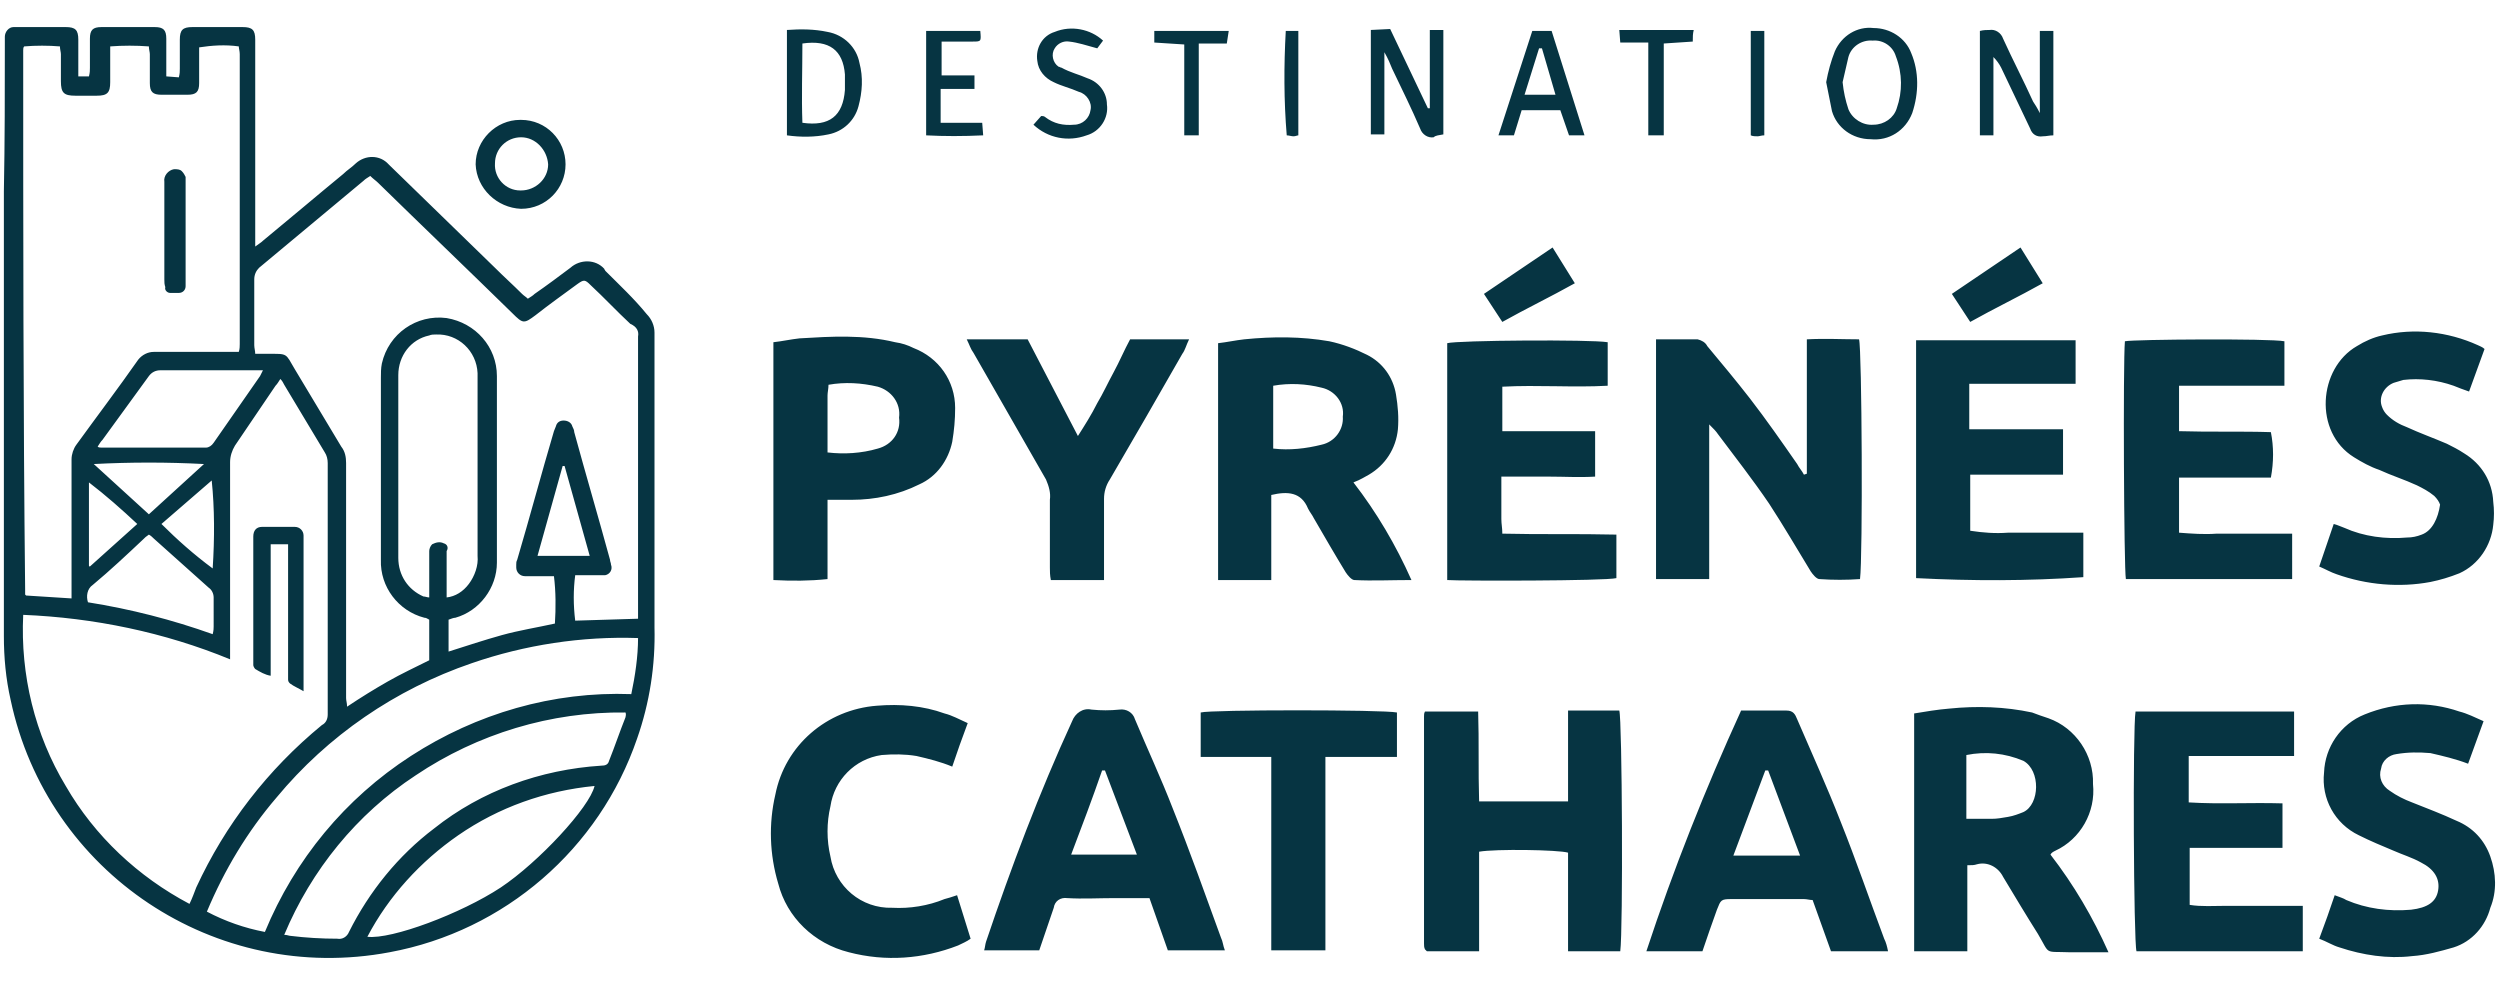 <?xml version="1.0" encoding="utf-8"?>
<svg version="1.1" id="logo" xmlns="http://www.w3.org/2000/svg" xmlns:xlink="http://www.w3.org/1999/xlink" x="0px" y="0px" width="190.52px" height="75px" viewBox="0 0 258.6 101.8" style="enable-background:new 0 0 258.6 101.8;" xml:space="preserve"><path fill="#063442" d="M182.5,14l0-10.8h-1.4V14c0.2,0.1,0.5,0.1,0.7,0.1C182,14.1,182.2,14,182.5,14z M171.3,35.1v24.8h5.5v-16
	c0.5,0.5,0.7,0.7,0.9,1c1.8,2.4,3.6,4.7,5.3,7.2c1.5,2.3,2.9,4.7,4.3,7c0.2,0.3,0.6,0.8,0.9,0.8c1.4,0.1,2.8,0.1,4.2,0
	c0.3-2.3,0.2-23.8-0.1-24.8c-1.7,0-3.5-0.1-5.4,0v13.9l-0.3,0.1c-0.2-0.4-0.5-0.7-0.7-1.1c-1.6-2.3-3.2-4.6-4.9-6.8
	c-1.4-1.8-2.9-3.6-4.4-5.4c-0.2-0.4-0.6-0.6-1-0.7C174.2,35.1,172.8,35.1,171.3,35.1z M122.4,14h1.6V4.5h2.9l0.2-1.3h-7.7v1.2
	l3.1,0.2V14z M85.6,59.9v-8.2c1,0,1.8,0,2.5,0c2.4,0,4.8-0.5,7-1.6c1.8-0.8,3-2.5,3.4-4.4c0.2-1.2,0.3-2.3,0.3-3.5
	c0-2.8-1.7-5.2-4.3-6.2c-0.6-0.3-1.2-0.5-1.9-0.6c-3.3-0.8-6.6-0.6-9.9-0.4c-0.9,0.1-1.8,0.3-2.7,0.4V60
	C81.9,60.1,83.7,60.1,85.6,59.9z M85.6,40.9c0-0.3,0.1-0.7,0.1-1.1c1.7-0.3,3.4-0.2,5.1,0.2c1.4,0.4,2.4,1.7,2.2,3.2
	c0.2,1.5-0.7,2.8-2.2,3.2c-1.7,0.5-3.5,0.6-5.2,0.4h0C85.6,44.7,85.6,42.8,85.6,40.9z M211.3,29.3l-2.3-3.7l-7.1,4.8l1.9,2.9
	C206.3,31.9,208.8,30.7,211.3,29.3z M214.7,39.9v-4.7h-16.5v24.6c5.8,0.3,11.6,0.3,17.3-0.1v-4.6h-4c-1.3,0-2.5,0-3.8,0
	c-1.3,0.1-2.6,0-3.9-0.2v-5.8h9.6v-4.7h-9.7v-4.7H214.7z M206.2,5.9c0.3,0.3,0.6,0.7,0.8,1.1c1,2.1,2,4.2,3,6.3
	c0.2,0.6,0.7,0.9,1.3,0.8c0.4,0,0.7-0.1,1.1-0.1V3.2H211v8.5c-0.3-0.6-0.5-0.9-0.7-1.2c-1-2.2-2.1-4.3-3.1-6.5
	c-0.2-0.6-0.8-1-1.4-0.9c-0.3,0-0.6,0-1,0.1l0,10.8h1.4V5.9z M101.7,14l-0.1-1.3h-4.3V9.2h3.5V7.8h-3.4V4.3c1.1,0,2.2,0,3.2,0
	c0.9,0,0.9,0,0.8-1.1h-5.6V14C97.7,14.1,99.6,14.1,101.7,14z M133.8,14.1c0.2,0,0.4-0.1,0.5-0.1V3.2H133c-0.2,3.6-0.2,7.2,0.1,10.8
	C133.3,14,133.6,14.1,133.8,14.1z M85.7,13.9c1.5-0.3,2.7-1.4,3.1-2.9c0.4-1.5,0.5-3,0.1-4.5c-0.3-1.6-1.6-2.9-3.3-3.2
	C84.2,3,82.8,3,81.4,3.1V14C82.8,14.2,84.3,14.2,85.7,13.9z M83,4.5L83,4.5c2.8-0.4,4.2,0.7,4.4,3.2c0,0.5,0,1,0,1.6
	c-0.2,2.7-1.6,3.8-4.4,3.4C82.9,10,83,7.3,83,4.5z M111.1,12.9c-1.1,0.1-2.1-0.1-3-0.8c-0.1-0.1-0.3-0.1-0.4-0.1l-0.8,0.9
	c1.5,1.4,3.6,1.8,5.5,1.1c1.4-0.4,2.3-1.8,2.1-3.2c0-1.2-0.8-2.3-2-2.7c-0.9-0.4-1.8-0.6-2.7-1.1c-0.1,0-0.2-0.1-0.3-0.1
	c-0.6-0.4-0.8-1.3-0.4-1.9c0.3-0.5,0.9-0.8,1.5-0.7c0.9,0.1,1.8,0.4,2.9,0.7l0.6-0.8c-1.3-1.2-3.3-1.6-5-0.9c-1.3,0.4-2,1.7-1.8,3
	c0.1,1,0.8,1.8,1.7,2.2c0.8,0.4,1.7,0.6,2.6,1c0.8,0.2,1.4,1.1,1.2,1.9C112.7,12.2,112,12.9,111.1,12.9z M170.5,4.5V14h1.6V4.5
	l3-0.2c0-0.5,0-0.8,0.1-1.2h-7.7l0.1,1.3H170.5z M162.9,29.3l-2.3-3.7l-7.1,4.8l1.9,2.9C157.9,31.9,160.4,30.7,162.9,29.3z
	 M167.2,59.8v-4.5c-4-0.1-7.8,0-11.8-0.1c0-0.6-0.1-1-0.1-1.5c0-1.4,0-2.8,0-4.4c1.8,0,3.4,0,4.9,0c1.6,0,3.2,0.1,4.8,0v-4.7
	c-1.7,0-3.2,0-4.8,0c-1.6,0-3.2,0-4.8,0V40c3.7-0.2,7.3,0.1,10.9-0.1v-4.5c-1.7-0.3-15.6-0.2-16.6,0.1v24.5
	C151,60.1,166.1,60.1,167.2,59.8z M157.4,11.4h4l0.9,2.6h1.6l-3.4-10.8l-2,0L155,14h1.6L157.4,11.4z M159.2,5l0.3,0l1.4,4.8h-3.2
	L159.2,5z M190.4,85c-1.4-3.6-3-7.1-4.5-10.6c-0.2-0.5-0.4-0.9-1.1-0.9c-1.5,0-3.1,0-4.7,0c-3.7,8.1-7,16.4-9.8,24.9h5.8
	c0.5-1.5,1-2.9,1.5-4.3c0.4-1,0.4-1.1,1.5-1.1c2.5,0,5,0,7.5,0c0.3,0,0.6,0.1,0.9,0.1l1.9,5.3h5.9c-0.1-0.5-0.2-0.9-0.4-1.3
	C193.4,93.1,192,89,190.4,85z M182.8,88.5c-1.1,0-2.2,0-3.5,0l3.3-8.8l0.3,0l3.3,8.8C184.9,88.5,183.8,88.5,182.8,88.5z M149.3,13.9
	c0-3.6,0-7.2,0-10.8h-1.4l0,8.1l-0.2,0l-3.9-8.2l-2,0.1v10.8h1.4V5.4c0.4,0.7,0.6,1.2,0.8,1.7c1,2.1,2,4.1,2.9,6.2
	c0.2,0.6,0.8,1,1.4,0.9C148.5,14,148.8,14,149.3,13.9z M212.6,88c2.6-1.2,4.2-4,3.9-6.9c0.1-3-1.8-5.8-4.6-6.8
	c-0.6-0.2-1.2-0.4-1.7-0.6c-2.8-0.6-5.7-0.7-8.6-0.4c-1.2,0.1-2.4,0.3-3.6,0.5v24.6h5.5v-8.9c0.5,0,0.7,0,1-0.1
	c1.1-0.3,2.2,0.3,2.7,1.3c1.2,2,2.4,4,3.6,5.9c1.3,2.2,0.6,1.8,3.2,1.9c1.3,0,2.6,0,4.1,0c-1.6-3.6-3.6-7-6-10.1
	C212.2,88.2,212.4,88.1,212.6,88z M209.3,84c-0.5,0.2-1,0.4-1.6,0.5c-0.6,0.1-1.1,0.2-1.7,0.2c-0.8,0-1.7,0-2.6,0l0-6.6
	c2-0.4,4-0.2,5.9,0.6C211.1,79.7,211,83.2,209.3,84z M162.2,73.6v9.3h-9.2c-0.1-3.2,0-6.2-0.1-9.3h-5.5c-0.1,0.2-0.1,0.3-0.1,0.5
	c0,7.8,0,15.7,0,23.5c0,0.2,0,0.4,0.1,0.6c0,0,0.1,0.1,0.1,0.1s0.1,0.1,0.1,0.1h5.4l0-10.3c1.7-0.3,8.2-0.2,9.2,0.1v10.2
	c1.9,0,3.7,0,5.4,0c0.3-2.2,0.2-24-0.1-24.9H162.2z M197.7,5.5c-0.6-1.6-2.2-2.6-3.9-2.6c-1.7-0.2-3.3,0.8-4,2.4
	c-0.4,1-0.7,2.1-0.9,3.2c0.2,1,0.4,2,0.6,3c0.5,1.7,2.1,2.9,4,2.9c1.9,0.2,3.6-0.9,4.3-2.7C198.5,9.6,198.5,7.4,197.7,5.5z
	 M196.2,11.2c-0.3,1-1.3,1.7-2.4,1.7c-1.1,0.1-2.2-0.6-2.6-1.6c-0.3-0.9-0.5-1.8-0.6-2.8c0.2-0.9,0.4-1.7,0.6-2.6
	c0.3-1.1,1.4-1.8,2.5-1.7c1.1-0.1,2.1,0.6,2.4,1.6C196.8,7.6,196.8,9.5,196.2,11.2z M257.6,88.6c-0.6-1.7-1.8-3-3.5-3.7
	c-1.5-0.7-3.1-1.3-4.6-1.9c-0.8-0.3-1.6-0.7-2.3-1.2c-0.8-0.5-1.2-1.4-0.9-2.3c0.1-0.8,0.8-1.4,1.6-1.5c1.2-0.2,2.3-0.2,3.5-0.1
	c1.3,0.3,2.6,0.6,3.9,1.1l1.6-4.4c-0.9-0.4-1.7-0.8-2.5-1c-3.2-1.1-6.6-1-9.8,0.3c-2.5,1-4.1,3.4-4.2,6c-0.3,2.7,1.1,5.3,3.6,6.5
	c1.2,0.6,2.4,1.1,3.6,1.6c0.9,0.4,1.9,0.7,2.8,1.2c1.4,0.7,2,1.7,1.8,2.9s-1.1,1.8-2.8,2c-2.3,0.2-4.6-0.1-6.7-1
	c-0.3-0.2-0.7-0.3-1.2-0.5c-0.5,1.5-1,2.9-1.6,4.5c0.8,0.3,1.4,0.7,2.1,0.9c2.4,0.8,5,1.2,7.5,0.9c1.5-0.1,2.9-0.5,4.3-0.9
	c1.9-0.6,3.3-2.2,3.8-4.1C258.3,92.2,258.2,90.3,257.6,88.6z M250.5,55.3c-0.5,0.2-1,0.3-1.5,0.3c-2.2,0.2-4.5-0.1-6.5-1
	c-0.3-0.1-0.7-0.3-1.1-0.4l-1.5,4.4c0.7,0.3,1.2,0.6,1.8,0.8c3.1,1.1,6.5,1.4,9.7,0.8c1-0.2,2-0.5,3-0.9c2-0.9,3.3-2.9,3.5-5
	c0.1-0.8,0.1-1.6,0-2.4c-0.1-2.1-1.2-3.9-3-5c-0.6-0.4-1.2-0.7-1.8-1c-1.4-0.6-2.8-1.1-4.1-1.7c-0.8-0.3-1.5-0.7-2.1-1.3
	c-0.2-0.2-0.4-0.5-0.5-0.8c-0.4-1,0.2-2.1,1.2-2.5c0.3-0.1,0.7-0.2,1-0.3c1.7-0.2,3.5,0,5.2,0.6c0.5,0.2,1,0.4,1.6,0.6l1.6-4.4
	c-0.2-0.2-0.5-0.3-0.7-0.4c-3.1-1.4-6.6-1.8-9.9-1c-0.9,0.2-1.8,0.6-2.6,1.1c-4,2.3-4.5,8.9-0.3,11.5c0.8,0.5,1.7,1,2.6,1.3
	c1.3,0.6,2.6,1,3.9,1.6c0.6,0.3,1.2,0.6,1.8,1.1c0.3,0.3,0.5,0.6,0.6,0.9C252.2,53.6,251.6,54.9,250.5,55.3z M237.1,55.2h-4
	c-1.3,0-2.5,0-3.8,0c-1.3,0.1-2.6,0-3.9-0.1v-5.7h9.5c0.3-1.6,0.3-3.2,0-4.7c-3.1-0.1-6.3,0-9.5-0.1v-4.7h10.9l0-4.6
	c-1.5-0.3-15.6-0.2-16.5,0c-0.2,2.2-0.1,23.6,0.1,24.6h17.2V55.2z M230.3,93.7c-1.3,0-2.6,0.1-3.8-0.1v-5.9h9.6v-4.6
	c-3.3-0.1-6.5,0.1-9.7-0.1v-4.8h10.9v-4.6h-16.4c-0.3,1.7-0.2,23.9,0.1,24.8h17.2v-4.7h-4C232.8,93.7,231.6,93.7,230.3,93.7z
	 M62.6,28c0-0.1-0.1-0.1-0.1-0.2c-0.9-1-2.5-1-3.5-0.1c-1.2,0.9-2.4,1.8-3.7,2.7c-0.2,0.2-0.4,0.3-0.7,0.5c-0.2-0.2-0.4-0.3-0.6-0.5
	c-0.9-0.9-1.9-1.8-2.8-2.7c-3.6-3.5-7.3-7.1-10.9-10.6c0,0,0,0-0.1-0.1c-0.9-1-2.4-1-3.4-0.1c-0.4,0.4-0.9,0.7-1.3,1.1
	c-2.8,2.3-5.5,4.6-8.3,6.9c-0.2,0.2-0.4,0.3-0.8,0.6c0-0.5,0-0.8,0-1.2c0-6.7,0-13.5,0-20.2c0-1-0.3-1.3-1.3-1.3c-1.7,0-3.5,0-5.2,0
	c-1,0-1.3,0.3-1.3,1.3c0,1,0,2,0,3c0,0.3,0,0.5-0.1,0.9l-1.3-0.1c0-0.4,0-0.6,0-0.9c0-1,0-2,0-3c0-0.9-0.3-1.2-1.2-1.2
	c-1.8,0-3.6,0-5.5,0c-0.9,0-1.2,0.3-1.2,1.2c0,1,0,2,0,3c0,0.3,0,0.5-0.1,0.9H8.1l0-0.9c0-1,0-1.9,0-2.9c0-1-0.3-1.3-1.3-1.3
	c-1.7,0-3.3,0-5,0c-0.1,0-0.2,0-0.3,0c0,0,0,0-0.1,0c-0.5,0-0.9,0.5-0.9,1c0,0.2,0,0.3,0,0.5c0,5.2,0,10.3-0.1,15.5
	c0,4.7,0,9.3,0,14c0,10.7,0,21.3,0,32c0,2.2,0.2,4.4,0.7,6.6c3.8,17.9,21.2,29.5,39.2,26.1c11.9-2.2,21.7-10.7,25.6-22.1
	c1.3-3.7,1.9-7.6,1.8-11.5c0-10.2,0-20.3,0-30.5c0-0.7-0.3-1.4-0.8-1.9C65.6,30.9,64.1,29.5,62.6,28z M26.4,38.3c0.2,0,0.4,0,0.8,0
	c-0.1,0.2-0.2,0.4-0.3,0.6c-1.6,2.3-3.2,4.6-4.8,6.9c-0.2,0.3-0.5,0.5-0.8,0.5c-3.6,0-7.2,0-10.8,0c-0.1,0-0.3,0-0.4-0.1
	c0.2-0.3,0.3-0.5,0.5-0.7c1.6-2.2,3.2-4.4,4.8-6.6c0.3-0.4,0.7-0.6,1.2-0.6C19.8,38.3,23.1,38.3,26.4,38.3z M22.1,64.8
	c0,0.2,0,0.4-0.1,0.8l0,0c-4.2-1.5-8.5-2.6-12.9-3.3c-0.2-0.6-0.1-1.4,0.5-1.8c1.8-1.5,3.5-3.1,5.2-4.7c0.2-0.2,0.3-0.3,0.6-0.5
	c0.2,0.1,0.4,0.3,0.5,0.4c1.9,1.7,3.8,3.4,5.7,5.1c0.3,0.2,0.5,0.6,0.5,1C22.1,62.9,22.1,63.8,22.1,64.8z M14.2,54.2l-4.9,4.4
	c0,0-0.1,0-0.1-0.1c0,0,0,0,0,0c0-2.7,0-5.4,0-8.1c0-0.2,0-0.3,0-0.5C10.9,51.2,12.6,52.7,14.2,54.2z M9.7,48
	c3.8-0.2,7.6-0.2,11.4,0l-5.7,5.2L9.7,48z M22,58.8c-1.9-1.4-3.7-3-5.3-4.6l5.2-4.5C22.2,52.6,22.2,55.7,22,58.8z M2.4,5.2
	c0-0.1,0-0.3,0.1-0.4c1.2-0.1,2.5-0.1,3.7,0c0,0.3,0.1,0.6,0.1,0.8c0,0.9,0,1.9,0,2.8c0,1.2,0.3,1.5,1.5,1.5c0.7,0,1.5,0,2.2,0
	c1.1,0,1.4-0.3,1.4-1.4c0-0.9,0-1.9,0-2.8c0-0.3,0-0.5,0-0.9c1.3-0.1,2.7-0.1,4,0c0,0.3,0.1,0.6,0.1,0.8c0,1,0,2,0,3
	c0,0.9,0.3,1.2,1.2,1.2c0.9,0,1.8,0,2.7,0s1.2-0.3,1.2-1.2c0-1,0-2,0-3V4.9c1.3-0.2,2.7-0.3,4.1-0.1c0,0.2,0.1,0.5,0.1,0.8
	c0,10,0,20,0,30c0,0.2,0,0.5-0.1,0.8h-0.9c-2.6,0-5.3,0-7.9,0c-0.6,0-1.2,0.3-1.6,0.8c-2.1,3-4.3,5.9-6.4,8.8
	c-0.3,0.4-0.5,1-0.5,1.5c0,4.5,0,9,0,13.4c0,0.3,0,0.6,0,1l-4.7-0.3c-0.1-0.1-0.1-0.1-0.1-0.1s0,0,0-0.1c0-0.1,0-0.2,0-0.4
	C2.4,42.5,2.4,23.8,2.4,5.2z M19.6,93.5c-5.3-2.8-9.8-7-12.8-12.2C3.6,76,2.1,69.8,2.4,63.6c7.3,0.3,14.6,1.8,21.4,4.6v-1.1
	c0-6.4,0-12.9,0-19.3c0-0.6,0.2-1.2,0.5-1.7c1.4-2.1,2.8-4.1,4.2-6.2c0.2-0.2,0.3-0.4,0.5-0.7c0.2,0.2,0.3,0.4,0.4,0.6
	c1.4,2.3,2.8,4.7,4.2,7c0.2,0.3,0.3,0.7,0.3,1.1c0,8.7,0,17.3,0,26c0,0.5-0.2,0.9-0.6,1.1c-5.6,4.6-10,10.3-13,16.8
	C20.1,92.3,19.9,92.9,19.6,93.5z M51.8,91.8c-4.1,2.7-11.3,5.4-13.8,5.1c2.2-4.2,5.5-7.8,9.4-10.5c4.2-2.9,9-4.6,14.1-5.1
	C61,83.5,55.7,89.2,51.8,91.8z M64.7,74.2c-0.6,1.5-1.1,3-1.7,4.5c-0.1,0.4-0.4,0.5-0.8,0.5c-6.3,0.4-12.4,2.6-17.3,6.5
	c-3.7,2.8-6.7,6.5-8.8,10.7c-0.2,0.5-0.7,0.8-1.2,0.7c-1.6,0-3.3-0.1-4.9-0.3c-0.1,0-0.3-0.1-0.6-0.1C32.2,90,36.9,84.2,43,80.2
	c6.4-4.3,14-6.6,21.7-6.5C64.8,73.9,64.7,74.1,64.7,74.2z M65.3,71.8c-8.1-0.3-16,2-22.8,6.4c-6.8,4.4-12,10.7-15.1,18.2
	c-2.1-0.4-4.1-1.1-6-2.1c1.8-4.3,4.2-8.3,7.2-11.8c5.3-6.4,12.3-11.2,20.2-13.9c5.5-1.9,11.4-2.8,17.2-2.6
	C66,67.9,65.7,69.9,65.3,71.8z M45.9,56.2c-0.4-0.2-0.8-0.1-1.2,0.1c-0.2,0.2-0.3,0.5-0.3,0.7c0,1.3,0,2.6,0,3.9v0.9
	c-0.2,0-0.4-0.1-0.6-0.1c-1.6-0.7-2.6-2.2-2.6-4c0-3.6,0-7.3,0-10.9c0-2.7,0-5.4,0-8c0-2,1.3-3.7,3.2-4.1c0.2-0.1,0.5-0.1,0.7-0.1
	c2.3-0.1,4.2,1.7,4.3,4c0,0.2,0,0.4,0,0.5c0,6.1,0,12.3,0,18.4c0.1,1-0.3,2.1-0.9,2.9c-0.6,0.8-1.4,1.3-2.3,1.4l0-1.4
	c0-1.1,0-2.3,0-3.4C46.4,56.7,46.3,56.3,45.9,56.2z M66,34.8c0,8.2,0,16.4,0,24.7c0,1.2,0,2.4,0,3.6v0.9l-6.5,0.2
	c-0.2-1.6-0.2-3.2,0-4.7c0.5,0,1,0,1.5,0c0.4,0,0.9,0,1.3,0c0.1,0,0.2,0,0.3,0c0.5-0.1,0.8-0.6,0.6-1.1c0-0.2-0.1-0.3-0.1-0.5
	c-1.2-4.4-2.5-8.8-3.7-13.2c0-0.2-0.1-0.4-0.2-0.6c-0.1-0.4-0.5-0.6-0.9-0.6c-0.4,0-0.7,0.2-0.8,0.6c-0.1,0.2-0.1,0.3-0.2,0.5
	c-1.3,4.4-2.5,8.9-3.8,13.3c-0.1,0.2-0.1,0.3-0.1,0.5c0,0.1,0,0.2,0,0.3c0,0.5,0.4,0.9,0.9,0.9c0.7,0,1.5,0,2.2,0c0.3,0,0.5,0,0.8,0
	c0.2,1.6,0.2,3.3,0.1,4.9c-1.8,0.4-3.7,0.7-5.5,1.2s-3.6,1.1-5.5,1.7c0-1.1,0-2.2,0-3.3c0.3-0.1,0.5-0.2,0.7-0.2
	c2.5-0.7,4.3-3.1,4.3-5.7c0-6.4,0-12.8,0-19.3c0-3-2.2-5.5-5.2-6c-3.1-0.4-6,1.6-6.7,4.7c-0.1,0.5-0.1,1-0.1,1.5
	c0,6.3,0,12.5,0,18.8c-0.1,2.8,1.8,5.3,4.5,6c0.2,0,0.3,0.1,0.5,0.2v4.2c-1.4,0.7-2.9,1.4-4.3,2.2c-1.4,0.8-2.7,1.6-4.2,2.6
	c0-0.4-0.1-0.6-0.1-0.9c0-1.7,0-3.4,0-5.2c0-6.4,0-12.7,0-19.1c0-0.6-0.1-1.2-0.5-1.7c-1.6-2.7-3.2-5.3-4.8-8
	c-1-1.7-0.7-1.6-2.8-1.6h-1.3c0-0.3-0.1-0.6-0.1-0.9c0-2.3,0-4.5,0-6.8c0-0.5,0.2-0.9,0.5-1.2c3.6-3,7.2-6,10.8-9
	c0.2-0.2,0.4-0.3,0.7-0.5c0.3,0.3,0.6,0.5,0.8,0.7c4.6,4.5,9.3,9,13.9,13.5c1.1,1.1,1.2,1.1,2.4,0.2c1.4-1.1,2.8-2.1,4.3-3.2
	c0.7-0.5,0.8-0.5,1.4,0.1c1.4,1.3,2.7,2.7,4.1,4C65.9,33.8,66.1,34.3,66,34.8z M55.6,57.5l2.6-9.3h0.2l2.6,9.3L55.6,57.5z
	 M53.9,21.6C53.9,21.6,53.9,21.6,53.9,21.6c2.6,0,4.6-2.1,4.6-4.6c0,0,0,0,0,0c0-2.5-2-4.6-4.6-4.6c0,0-0.1,0-0.1,0
	c-2.5,0-4.6,2.1-4.6,4.6C49.3,19.5,51.4,21.5,53.9,21.6z M53.9,14.2c1.5,0,2.7,1.3,2.8,2.8c0,0,0,0,0,0c0,1.5-1.3,2.7-2.8,2.7
	c0,0-0.1,0-0.1,0c-1.5,0-2.7-1.3-2.6-2.8C51.2,15.4,52.4,14.2,53.9,14.2z M29.8,56.4c0,0.4,0,0.7,0,1c0,4.1,0,8.1,0,12.2
	c0,0.2,0,0.5,0,0.7c0,0.2,0.1,0.3,0.2,0.4c0.4,0.3,0.9,0.5,1.4,0.8l0-0.9c0-4.9,0-9.8,0-14.6c0-0.2,0-0.4,0-0.5c0,0,0,0,0-0.1
	c0-0.5-0.4-0.9-0.9-0.9c-1.1,0-2.3,0-3.4,0c-0.6,0-0.9,0.4-0.9,1c0,0.2,0,0.4,0,0.6c0,4.1,0,8.1,0,12.2c0,0.2,0,0.4,0,0.5
	c0,0.1,0.1,0.3,0.2,0.4c0.5,0.3,1,0.6,1.6,0.7c0-1,0-1.9,0-2.8c0-0.9,0-1.8,0-2.7c0-0.9,0-1.8,0-2.7c0-0.9,0-1.8,0-2.7s0-1.8,0-2.7
	H29.8z M141.6,49.1c1.7-1,2.8-2.7,3-4.7c0.1-1.2,0-2.4-0.2-3.6c-0.3-1.8-1.4-3.3-3-4.1c-1.2-0.6-2.5-1.1-3.9-1.4
	c-2.9-0.5-5.8-0.5-8.8-0.2c-0.9,0.1-1.8,0.3-2.7,0.4v24.5h5.5v-8.8c1.7-0.4,3.1-0.3,3.8,1.4c0.2,0.4,0.4,0.6,0.6,1
	c1.1,1.9,2.2,3.8,3.3,5.6c0.2,0.3,0.6,0.8,0.9,0.8c1.9,0.1,3.7,0,5.9,0c-1.6-3.6-3.6-7-6-10.1C140.8,49.6,141.2,49.3,141.6,49.1z
	 M136.7,46c-1.6,0.4-3.3,0.6-5,0.4v-6.5c1.7-0.3,3.4-0.2,5,0.2c1.4,0.3,2.4,1.6,2.2,3C139,44.4,138.1,45.7,136.7,46z M17.6,30.3
	c0.3,0,0.5,0,0.8,0c0,0,0,0,0.1,0c0.4,0,0.7-0.3,0.7-0.7c0-0.2,0-0.5,0-0.7c0-1.6,0-3.3,0-4.9l0,0c0-1.7,0-3.3,0-5
	c0-0.2,0-0.5,0-0.7c-0.1-0.2-0.2-0.4-0.4-0.6c-0.2-0.2-0.5-0.2-0.8-0.2c-0.6,0.1-1.1,0.7-1,1.3c0,0.1,0,0.1,0,0.2c0,3.3,0,6.6,0,9.9
	c0,0.3,0,0.5,0.1,0.8C17,30,17.3,30.3,17.6,30.3z M97.7,93c-1.7,0.7-3.6,1-5.4,0.9c-3.2,0.1-5.9-2.2-6.4-5.3c-0.4-1.7-0.4-3.5,0-5.2
	c0.4-2.7,2.5-4.9,5.3-5.3c1.2-0.1,2.4-0.1,3.6,0.1c1.3,0.3,2.5,0.6,3.7,1.1c0.5-1.5,1-2.9,1.6-4.5c-0.9-0.4-1.6-0.8-2.4-1
	c-2.2-0.8-4.6-1-7-0.8c-5.2,0.4-9.5,4.1-10.5,9.2c-0.7,3-0.6,6.2,0.3,9.2c0.9,3.5,3.7,6.2,7.3,7.1c3.8,1,7.7,0.7,11.3-0.7
	c0.4-0.2,0.9-0.4,1.3-0.7L99,92.6C98.4,92.8,98.1,92.9,97.7,93z M124.2,73.7v4.6h7.3v20h5.6V78.3l7.4,0v-4.6
	C143.1,73.4,125.2,73.4,124.2,73.7z M121.3,83.6c-1.2-3.1-2.6-6.1-3.9-9.2c-0.2-0.7-0.9-1.1-1.6-1c-1,0.1-1.9,0.1-2.9,0
	c-0.9-0.2-1.7,0.4-2,1.2c-3.4,7.4-6.3,15.1-8.9,22.8c-0.1,0.3-0.1,0.6-0.2,0.9h5.7c0.5-1.5,1-2.9,1.5-4.4c0,0,0,0,0,0
	c0.1-0.7,0.7-1.1,1.4-1c1.6,0.1,3.2,0,4.9,0h3.6l1.9,5.4h5.9c-0.2-0.5-0.2-0.9-0.4-1.3C124.7,92.6,123.1,88.1,121.3,83.6z
	 M110.8,88.4c1.1-2.9,2.2-5.8,3.2-8.7l0.3,0l3.3,8.7H110.8z M108.6,51.7c0,2.3,0,4.6,0,7c0,0.4,0,0.8,0.1,1.3h5.5l0-1.4
	c0-2.3,0-4.6,0-7c0-0.7,0.2-1.4,0.6-2c2.5-4.3,5-8.6,7.5-13c0.3-0.4,0.4-0.9,0.7-1.5h-6.1c-0.6,1.1-1.1,2.3-1.7,3.4
	c-0.6,1.1-1.1,2.2-1.7,3.2c-0.6,1.2-1.3,2.3-2,3.4l-5.2-10h-6.3c0.3,0.6,0.4,1,0.7,1.4c2.5,4.4,5,8.7,7.5,13.1
	C108.5,50.3,108.7,51,108.6,51.7z"></path></svg>